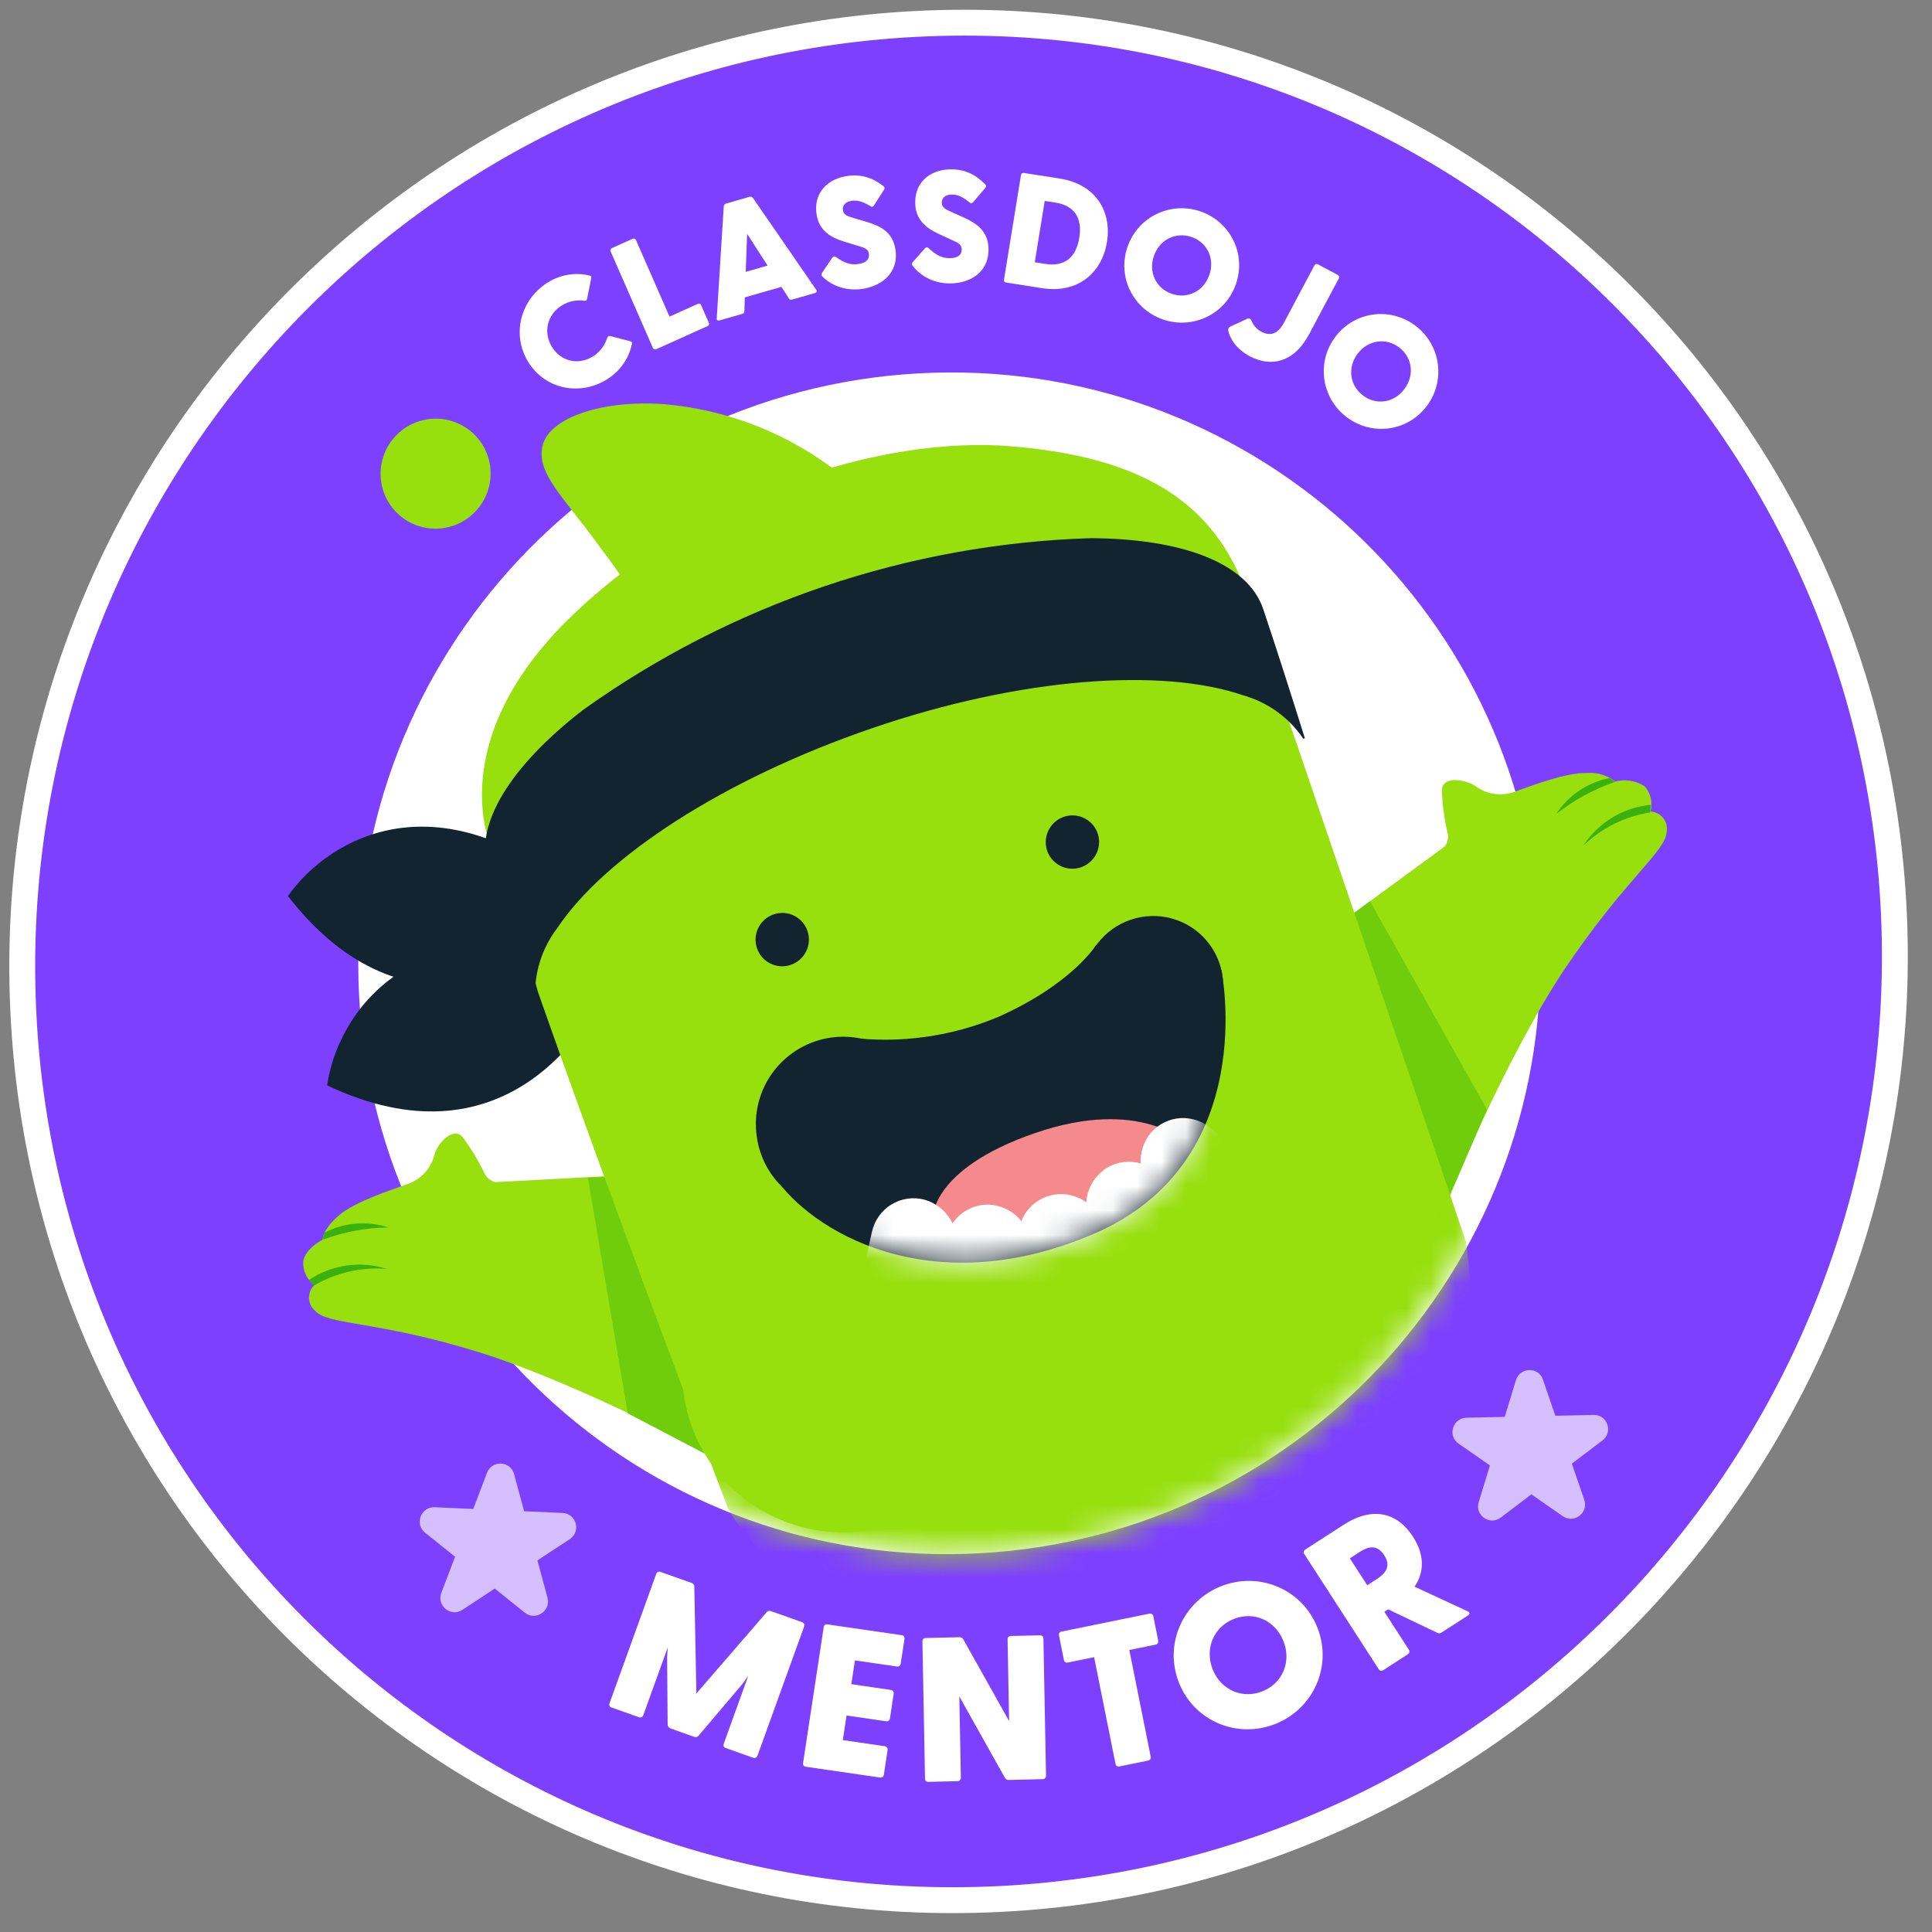 <svg width="79" height="79" viewBox="0 0 79 79" fill="none" xmlns="http://www.w3.org/2000/svg">
<rect x="0" y="0" width="79" height="79" fill="#808080" stroke="none"/>
<path d="M40.437 77.67C61.571 76.861 78.147 59.034 77.461 37.849C76.774 16.664 59.088 0.146 37.953 0.956C16.819 1.765 0.243 19.592 0.93 40.777C1.616 61.962 19.303 78.48 40.437 77.67Z" fill="#7D40FF" stroke="white" stroke-width="1.058" stroke-miterlimit="10"/>
<path d="M24.997 69.817C24.925 69.792 24.898 69.719 24.923 69.648L26.834 64.357C26.86 64.285 26.928 64.247 26.999 64.273L28.276 64.725C28.339 64.748 28.386 64.792 28.39 64.855L28.475 69.247L31.362 65.91C31.405 65.864 31.462 65.856 31.526 65.88L32.802 66.332C32.874 66.357 32.91 66.432 32.883 66.504L30.972 71.795C30.947 71.867 30.87 71.903 30.799 71.876L29.666 71.474C29.595 71.448 29.568 71.377 29.593 71.306L30.597 68.526L30.379 68.832L28.569 70.97C28.523 71.025 28.453 71.045 28.389 71.022L27.413 70.675C27.351 70.653 27.301 70.591 27.3 70.518L27.279 67.731L27.307 67.357L26.303 70.137C26.277 70.209 26.201 70.245 26.131 70.219L24.998 69.817L24.997 69.817Z" fill="white"/>
<path d="M32.943 72.242C32.867 72.23 32.826 72.165 32.838 72.09L33.681 66.536C33.691 66.46 33.75 66.41 33.826 66.421L36.88 66.864C36.956 66.876 36.997 66.941 36.985 67.016L36.831 68.03C36.819 68.106 36.761 68.155 36.686 68.145L34.958 67.894L34.811 68.867L36.429 69.102C36.505 69.113 36.554 69.179 36.543 69.254L36.388 70.278C36.376 70.353 36.31 70.394 36.235 70.383L34.616 70.148L34.463 71.153L36.182 71.403C36.258 71.415 36.306 71.481 36.295 71.556L36.141 72.57C36.129 72.646 36.063 72.694 35.987 72.684L32.942 72.242L32.943 72.242Z" fill="white"/>
<path d="M41.248 72.783C41.18 72.786 41.13 72.76 41.095 72.702L39.227 69.367L39.29 72.695C39.293 72.771 39.234 72.831 39.157 72.833L37.952 72.861C37.877 72.864 37.825 72.806 37.824 72.729L37.718 67.116C37.715 67.04 37.765 66.98 37.842 66.979L39.233 66.946C39.301 66.943 39.351 66.969 39.386 67.027L41.263 70.377L41.2 67.034C41.197 66.959 41.247 66.898 41.324 66.896L42.529 66.868C42.604 66.865 42.665 66.923 42.666 66.999L42.772 72.612C42.775 72.689 42.716 72.749 42.639 72.75L41.248 72.783Z" fill="white"/>
<path d="M45.765 72.232C45.69 72.248 45.629 72.199 45.614 72.125L44.739 67.762L43.655 67.983C43.58 67.999 43.519 67.951 43.503 67.876L43.302 66.873C43.287 66.799 43.325 66.731 43.4 66.716L47.002 65.982C47.076 65.966 47.146 66.013 47.16 66.087L47.361 67.091C47.377 67.165 47.33 67.235 47.255 67.249L46.178 67.469L47.053 71.832C47.069 71.907 47.022 71.976 46.947 71.991L45.764 72.232L45.765 72.232Z" fill="white"/>
<path d="M52.143 70.495C50.589 71.108 48.826 70.38 48.206 68.801C47.583 67.215 48.378 65.475 49.933 64.86C51.487 64.246 53.251 64.976 53.873 66.563C54.492 68.142 53.698 69.882 52.145 70.495L52.143 70.495ZM51.617 69.159C52.442 68.834 52.813 67.956 52.483 67.112C52.148 66.26 51.28 65.873 50.455 66.198C49.631 66.524 49.252 67.405 49.586 68.257C49.918 69.1 50.793 69.486 51.618 69.16L51.617 69.159Z" fill="white"/>
<path d="M58.944 66.754C58.887 66.791 58.831 66.798 58.771 66.767L56.762 65.806L56.607 65.907L57.609 67.457C57.65 67.52 57.633 67.602 57.569 67.643L56.556 68.299C56.493 68.34 56.418 68.319 56.377 68.255L53.334 63.547C53.292 63.484 53.303 63.407 53.367 63.366L54.925 62.358C56.144 61.569 57.147 61.86 57.776 62.834C58.218 63.517 58.28 64.236 57.842 64.879L60.011 65.886C60.111 65.931 60.108 66.004 60.023 66.059L58.945 66.756L58.944 66.754ZM56.31 64.559C56.636 64.348 56.901 64.058 56.6 63.592C56.299 63.127 55.926 63.249 55.6 63.459L55.196 63.721L55.907 64.821L56.312 64.559L56.31 64.559Z" fill="white"/>
<path d="M21.02 60.273L21.432 61.795L23.006 61.866C23.57 61.892 23.77 62.625 23.296 62.937L21.976 63.806L22.387 65.329C22.535 65.874 21.897 66.294 21.457 65.941L20.231 64.957L18.91 65.826C18.438 66.138 17.845 65.663 18.046 65.133L18.608 63.655L17.381 62.672C16.942 62.319 17.212 61.605 17.777 61.631L19.351 61.702L19.913 60.224C20.114 59.695 20.874 59.728 21.021 60.275L21.02 60.275L21.02 60.273Z" fill="#D5BFFF"/>
<path d="M63.09 56.411L63.599 57.891L65.165 57.857C65.728 57.844 65.974 58.559 65.524 58.901L64.273 59.85L64.782 61.33C64.965 61.861 64.361 62.318 63.901 61.998L62.618 61.104L61.367 62.054C60.918 62.394 60.3 61.963 60.464 61.424L60.923 59.922L59.639 59.029C59.18 58.707 59.401 57.983 59.962 57.971L61.529 57.937L61.987 56.435C62.153 55.896 62.908 55.88 63.092 56.411L63.088 56.408L63.09 56.411Z" fill="#D5BFFF"/>
<path d="M21.603 14.806C20.901 13.672 21.294 12.25 22.382 11.561C22.941 11.208 23.555 11.132 24.118 11.27C24.18 11.284 24.182 11.336 24.174 11.386L24.005 12.218C24.002 12.273 23.952 12.305 23.901 12.299C23.588 12.253 23.266 12.305 22.961 12.498C22.375 12.868 22.2 13.589 22.573 14.191C22.947 14.793 23.663 14.941 24.248 14.571C24.552 14.378 24.738 14.108 24.834 13.803C24.851 13.755 24.901 13.723 24.957 13.741L25.767 13.953C25.812 13.963 25.858 13.988 25.843 14.05C25.724 14.628 25.388 15.153 24.83 15.506C23.741 16.195 22.304 15.938 21.602 14.806L21.603 14.806Z" fill="white"/>
<path d="M26.698 14.229L24.97 10.283C24.946 10.23 24.964 10.173 25.017 10.147L25.867 9.764C25.922 9.74 25.981 9.763 26.005 9.816L27.377 12.946L28.537 12.423C28.592 12.399 28.643 12.418 28.666 12.471L28.986 13.203C29.01 13.256 28.989 13.308 28.936 13.333L26.83 14.281C26.776 14.305 26.721 14.281 26.698 14.228L26.698 14.229Z" fill="white"/>
<path d="M29.307 13.022L29.595 8.432C29.6 8.376 29.644 8.337 29.694 8.322L30.64 8.05C30.689 8.035 30.753 8.044 30.785 8.089L33.377 11.852C33.419 11.908 33.394 11.962 33.325 11.982L32.393 12.249C32.343 12.264 32.293 12.257 32.26 12.207L31.953 11.731L30.456 12.16L30.438 12.729C30.435 12.791 30.403 12.821 30.352 12.834L29.419 13.102C29.35 13.122 29.3 13.089 29.308 13.02L29.307 13.022ZM31.387 10.86L30.55 9.562L30.492 11.117L31.387 10.86Z" fill="white"/>
<path d="M33.618 11.299C33.582 11.265 33.575 11.214 33.614 11.156L34.025 10.547C34.063 10.489 34.107 10.464 34.169 10.502C34.513 10.743 34.761 10.842 35.076 10.799C35.359 10.761 35.561 10.644 35.53 10.387C35.503 10.169 35.334 10.126 35.07 10.049L34.491 9.871C33.988 9.716 33.47 9.439 33.382 8.713C33.277 7.845 33.877 7.297 34.675 7.192C35.217 7.12 35.686 7.266 36.127 7.613C36.169 7.64 36.184 7.696 36.151 7.754L35.745 8.388C35.719 8.444 35.67 8.469 35.615 8.445C35.298 8.252 35.078 8.177 34.84 8.209C34.569 8.244 34.444 8.399 34.466 8.584C34.495 8.815 34.674 8.843 35.015 8.949L35.477 9.084C35.974 9.24 36.526 9.473 36.622 10.251C36.739 11.221 35.976 11.719 35.229 11.818C34.508 11.912 33.935 11.624 33.621 11.3L33.618 11.299Z" fill="white"/>
<path d="M37.312 10.854C37.28 10.815 37.28 10.763 37.327 10.712L37.813 10.164C37.859 10.112 37.905 10.093 37.962 10.138C38.27 10.425 38.502 10.555 38.82 10.556C39.106 10.557 39.32 10.467 39.324 10.208C39.326 9.987 39.166 9.922 38.914 9.811L38.367 9.556C37.889 9.334 37.413 8.989 37.423 8.258C37.433 7.384 38.101 6.92 38.905 6.924C39.45 6.926 39.895 7.135 40.286 7.538C40.324 7.57 40.331 7.629 40.291 7.681L39.803 8.255C39.771 8.307 39.718 8.326 39.666 8.294C39.377 8.06 39.171 7.955 38.931 7.955C38.658 7.953 38.515 8.089 38.511 8.277C38.509 8.51 38.682 8.563 39.005 8.713L39.444 8.91C39.914 9.133 40.429 9.439 40.421 10.223C40.409 11.201 39.586 11.592 38.834 11.59C38.108 11.588 37.579 11.222 37.312 10.857L37.312 10.854Z" fill="white"/>
<path d="M41.054 11.434L41.748 7.158C41.757 7.101 41.804 7.063 41.861 7.071L43.336 7.302C44.812 7.533 45.466 8.652 45.263 9.901C45.06 11.149 44.085 12.014 42.608 11.783L41.132 11.551C41.075 11.543 41.043 11.492 41.052 11.434L41.054 11.434ZM44.133 9.724C44.268 8.898 43.92 8.404 43.156 8.284L42.719 8.216L42.312 10.724L42.748 10.792C43.513 10.912 43.999 10.548 44.133 9.722L44.133 9.724Z" fill="white"/>
<path d="M46.106 10.088C46.541 8.845 47.881 8.225 49.095 8.647C50.309 9.069 50.97 10.384 50.534 11.626C50.101 12.861 48.762 13.483 47.548 13.061C46.334 12.639 45.673 11.324 46.106 10.088ZM49.449 11.248C49.682 10.581 49.371 9.917 48.727 9.693C48.083 9.47 47.419 9.795 47.184 10.462C46.952 11.124 47.269 11.79 47.913 12.013C48.557 12.237 49.215 11.908 49.447 11.248L49.449 11.248Z" fill="white"/>
<path d="M50.221 13.513C50.208 13.454 50.245 13.386 50.295 13.361L51.026 13.022C51.073 13.003 51.133 13.028 51.155 13.084C51.213 13.195 51.294 13.415 51.582 13.567C51.91 13.74 52.236 13.693 52.501 13.195L53.748 10.851C53.776 10.799 53.831 10.777 53.883 10.804L54.702 11.24C54.753 11.268 54.772 11.329 54.746 11.381L53.527 13.672C52.914 14.823 51.974 15.029 51.102 14.566C50.551 14.273 50.292 13.849 50.221 13.51L50.221 13.513Z" fill="white"/>
<path d="M54.608 13.766C55.404 12.719 56.865 12.544 57.887 13.326C58.908 14.106 59.13 15.565 58.332 16.615C57.54 17.658 56.078 17.831 55.057 17.051C54.036 16.271 53.814 14.811 54.608 13.768L54.608 13.766ZM57.419 15.916C57.847 15.354 57.757 14.623 57.216 14.21C56.675 13.796 55.944 13.898 55.515 14.462C55.092 15.02 55.186 15.753 55.729 16.168C56.27 16.582 56.996 16.475 57.419 15.918L57.419 15.916Z" fill="white"/>
<path d="M40.694 63.471C54.002 62.397 63.949 50.745 62.913 37.446C61.877 24.146 50.249 14.235 36.942 15.309C23.635 16.383 13.687 28.035 14.724 41.335C15.76 54.634 27.387 64.545 40.694 63.471Z" fill="white"/>
<path d="M59.084 34.607C59.139 34.532 59.177 34.446 59.197 34.355C59.216 34.264 59.217 34.171 59.197 34.08C59.059 33.501 58.979 32.909 58.958 32.314C58.983 31.717 59.871 31.871 60.295 32.117C60.513 32.287 60.769 32.403 61.041 32.452C61.314 32.502 61.594 32.484 61.859 32.401C62.555 32.16 64.016 31.578 64.894 31.609C65.308 31.575 65.72 31.699 66.046 31.956C66.25 31.904 66.462 31.894 66.67 31.928C66.877 31.961 67.075 32.037 67.252 32.15C67.373 32.29 67.458 32.457 67.5 32.637C67.542 32.817 67.54 33.005 67.493 33.184C67.592 33.189 67.689 33.215 67.777 33.26C67.865 33.305 67.943 33.368 68.005 33.445C68.067 33.522 68.112 33.611 68.138 33.706C68.163 33.802 68.168 33.902 68.152 34C68.137 34.798 66.474 35.92 63.992 39.608C61.511 43.296 58.978 49.534 58.978 49.534L54.803 37.743L59.084 34.607Z" fill="#97DF0D"/>
<path d="M67.472 33.222C66.445 33.382 65.492 33.856 64.743 34.578C65.048 34.109 65.455 33.715 65.933 33.426C66.412 33.136 66.951 32.96 67.507 32.909C67.494 33.047 67.472 33.222 67.472 33.222Z" fill="#3AB10E"/>
<path d="M66.047 31.968C65.176 32.267 64.361 32.711 63.637 33.281C63.884 32.904 64.204 32.58 64.578 32.328C64.952 32.077 65.373 31.902 65.815 31.814C65.895 31.861 65.972 31.912 66.047 31.968Z" fill="#3AB10E"/>
<path d="M56.02 36.853L60.803 45.37L58.862 49.871L54.848 37.715L56.02 36.853Z" fill="#70CD0C"/>
<path d="M20.247 48.339C20.157 48.315 20.072 48.272 19.999 48.213C19.925 48.155 19.865 48.082 19.822 47.999C19.568 47.467 19.264 46.962 18.912 46.489C18.527 46.062 17.924 46.724 17.775 47.176C17.715 47.448 17.589 47.701 17.408 47.913C17.227 48.124 16.997 48.288 16.738 48.39C16.055 48.642 14.549 49.108 13.862 49.694C13.176 50.279 13.19 50.694 13.19 50.694C13.19 50.694 12.479 51.043 12.397 51.591C12.389 51.776 12.427 51.96 12.506 52.126C12.585 52.293 12.704 52.438 12.852 52.548C12.782 52.616 12.726 52.698 12.688 52.788C12.651 52.879 12.633 52.976 12.634 53.074C12.636 53.171 12.659 53.267 12.7 53.356C12.741 53.444 12.8 53.523 12.874 53.588C13.392 54.201 15.381 53.981 19.623 55.305C23.864 56.629 29.771 59.841 29.771 59.841L25.601 48.05L20.247 48.339Z" fill="#97DF0D"/>
<path d="M12.848 52.561C13.747 52.037 14.784 51.801 15.82 51.886C15.289 51.716 14.726 51.668 14.173 51.747C13.62 51.826 13.092 52.029 12.628 52.34C12.732 52.457 12.848 52.561 12.848 52.561Z" fill="#3AB10E"/>
<path d="M13.185 50.695C14.049 50.373 14.963 50.202 15.884 50.191C15.456 50.05 15.003 49.997 14.553 50.033C14.103 50.069 13.665 50.195 13.263 50.403C13.23 50.498 13.204 50.596 13.185 50.695Z" fill="#3AB10E"/>
<path d="M24.039 48.159L25.67 57.793L30.003 60.061L25.486 48.084L24.039 48.159Z" fill="#70CD0C"/>
<path d="M13.378 44.383C13.758 41.614 16.676 36.725 25.236 39.296C24.227 42.394 20.445 47.728 13.378 44.383Z" fill="#132431"/>
<path d="M11.774 36.639C13.381 34.331 18.191 31.259 24.681 37.442C22.379 39.765 16.575 42.851 11.774 36.639Z" fill="#132431"/>
<path d="M26.774 25.898C26.161 24.698 25.44 23.557 24.62 22.489C23.018 20.275 21.908 19.347 22.188 18.213C22.467 17.08 24.624 16.34 27.162 16.527C29.792 16.756 32.295 17.751 34.362 19.39C36.746 21.133 35.962 24.015 32.655 26.839C29.348 29.663 27.429 27.602 26.756 25.886L26.774 25.898Z" fill="#97DF0D"/>
<mask id="mask0_680_10259" style="mask-type:luminance" maskUnits="userSpaceOnUse" x="14" y="15" width="49" height="49">
<path d="M40.968 63.44C54.123 62.357 63.825 50.712 62.638 37.43C61.45 24.148 49.823 14.258 36.668 15.341C23.513 16.423 13.811 28.068 14.999 41.35C16.186 54.633 27.813 64.522 40.968 63.44Z" fill="white"/>
</mask>
<g mask="url(#mask0_680_10259)">
<path d="M20.056 34.554C20.056 34.554 18.128 30.279 23.337 25.227C28.546 20.174 36.059 17.818 41.323 18.247C46.586 18.676 49.46 20.445 50.844 23.907C51.879 27.202 52.882 30 52.882 30C52.882 30 57.89 44.678 59.946 50.787C61.238 60.386 57.125 65.931 42.255 66.924C32.645 67.585 29.766 61.669 29.766 61.669C29.766 61.669 25.161 49.599 22.005 40.582C21.441 38.544 20.775 36.535 20.01 34.564L20.056 34.554Z" fill="#97DF0D"/>
</g>
<path d="M36.584 62.309C37.819 61.89 38.903 61.115 39.698 60.081C40.494 59.048 40.966 57.803 41.055 56.504C41.144 55.204 40.845 53.909 40.197 52.781C39.549 51.653 38.581 50.744 37.414 50.168C36.247 49.591 34.935 49.374 33.643 49.544C32.351 49.714 31.137 50.262 30.155 51.12C29.173 51.979 28.466 53.108 28.125 54.366C27.783 55.623 27.822 56.953 28.236 58.186C28.794 59.841 29.986 61.204 31.552 61.977C33.117 62.751 34.927 62.87 36.584 62.309Z" fill="#97DF0D"/>
<path d="M21.816 40.876L21.887 40.87C21.829 39.825 22.145 38.793 22.78 37.959C24.715 35.054 29.546 31.873 35.653 29.779C41.76 27.686 47.529 27.297 50.827 28.43C51.831 28.71 52.703 29.337 53.287 30.201L53.358 30.195C52.795 28.396 52.22 26.597 51.654 24.905C51.012 23.011 48.327 22.026 44.598 22.006C37.136 22.239 29.907 24.687 23.829 29.038C20.881 31.323 19.337 33.738 19.973 35.633C20.539 37.325 21.172 39.107 21.81 40.876L21.816 40.876Z" fill="#132431"/>
<path d="M32.225 39.484C32.813 39.35 33.182 38.766 33.05 38.179C32.917 37.592 32.334 37.224 31.746 37.358C31.159 37.492 30.789 38.076 30.922 38.663C31.054 39.251 31.637 39.618 32.225 39.484Z" fill="#132431"/>
<path d="M43.936 35.519C44.536 35.47 44.985 34.944 44.939 34.344C44.892 33.744 44.367 33.297 43.767 33.345C43.166 33.394 42.717 33.919 42.764 34.52C42.811 35.12 43.335 35.567 43.936 35.519Z" fill="#132431"/>
<path d="M17.986 21.61C19.225 21.509 20.151 20.425 20.054 19.187C19.958 17.949 18.875 17.027 17.637 17.127C16.398 17.227 15.473 18.311 15.569 19.549C15.665 20.787 16.748 21.709 17.986 21.61Z" fill="#97DF0D"/>
<path d="M34.964 49.476C35.664 49.376 36.319 49.07 36.846 48.596C37.373 48.123 37.747 47.503 37.921 46.818C38.094 46.132 38.06 45.41 37.822 44.745C37.584 44.08 37.153 43.501 36.584 43.083C36.015 42.664 35.334 42.425 34.627 42.396C33.921 42.366 33.221 42.548 32.617 42.917C32.013 43.287 31.532 43.828 31.235 44.47C30.939 45.113 30.841 45.829 30.953 46.527C31.021 46.985 31.179 47.424 31.418 47.821C31.656 48.217 31.971 48.562 32.343 48.836C32.716 49.11 33.139 49.307 33.589 49.417C34.038 49.527 34.506 49.547 34.964 49.476Z" fill="#132431"/>
<path d="M47.536 43.16C48.1 43.081 48.629 42.837 49.055 42.458C49.481 42.078 49.784 41.581 49.926 41.029C50.069 40.477 50.043 39.896 49.854 39.359C49.664 38.823 49.319 38.355 48.862 38.017C48.404 37.678 47.856 37.484 47.287 37.458C46.718 37.433 46.154 37.577 45.667 37.873C45.179 38.169 44.791 38.604 44.551 39.121C44.311 39.638 44.23 40.215 44.319 40.777C44.373 41.145 44.499 41.499 44.689 41.818C44.88 42.137 45.132 42.415 45.431 42.637C45.73 42.858 46.069 43.018 46.431 43.108C46.792 43.198 47.167 43.215 47.536 43.16Z" fill="#132431"/>
<path d="M34.736 42.425C36.806 42.679 38.908 42.386 40.833 41.576C43.859 40.225 44.825 38.635 44.825 38.635L49.942 39.664C49.942 39.664 51.584 47.51 44.71 50.457C37.98 53.339 33.103 50.275 31.672 48.117C32.584 43.694 34.765 42.417 34.765 42.417L34.736 42.425Z" fill="#132431"/>
<mask id="mask1_680_10259" style="mask-type:luminance" maskUnits="userSpaceOnUse" x="31" y="38" width="19" height="14">
<path d="M34.743 42.435C36.802 42.687 38.886 42.393 40.788 41.583C43.777 40.231 44.717 38.644 44.717 38.644L49.707 39.811C49.707 39.811 51.538 47.499 44.747 50.447C38.098 53.329 33.217 50.274 31.77 48.121C32.621 43.704 34.772 42.427 34.772 42.427L34.743 42.435Z" fill="white"/>
</mask>
<g mask="url(#mask1_680_10259)">
<path d="M38.131 49.865C38.131 49.865 37.996 47.824 42.319 46.333C46.643 44.843 48.529 46.752 48.529 46.752C48.529 46.752 51.089 51.301 44.872 53.31C38.656 55.318 38.131 49.865 38.131 49.865Z" fill="#F48A8B"/>
<path d="M45.561 51.915L42.151 52.79L41.695 51.042C41.636 50.816 41.621 50.581 41.653 50.349C41.684 50.118 41.76 49.896 41.877 49.695C41.993 49.494 42.148 49.319 42.333 49.179C42.517 49.039 42.727 48.938 42.951 48.88C43.175 48.823 43.408 48.811 43.637 48.844C43.867 48.878 44.088 48.957 44.288 49.076C44.488 49.196 44.663 49.354 44.803 49.541C44.943 49.728 45.045 49.941 45.105 50.167L45.561 51.915Z" fill="white"/>
<path d="M48.573 50.048L45.507 51.793L44.639 50.193C44.408 49.773 44.348 49.28 44.472 48.819C44.596 48.359 44.894 47.967 45.302 47.728C45.506 47.613 45.731 47.54 45.965 47.514C46.197 47.488 46.434 47.51 46.659 47.577C46.885 47.644 47.095 47.757 47.278 47.907C47.461 48.057 47.612 48.242 47.724 48.452L48.573 50.048Z" fill="white"/>
<path d="M50.891 47.385L48.576 50.092L47.242 48.875C46.889 48.55 46.673 48.1 46.641 47.621C46.609 47.142 46.764 46.67 47.071 46.306C47.38 45.956 47.816 45.745 48.282 45.72C48.748 45.695 49.207 45.858 49.557 46.174L50.885 47.392L50.891 47.385Z" fill="white"/>
<path d="M42.17 52.903L38.627 52.813L38.644 51.027C38.643 50.791 38.689 50.558 38.778 50.341C38.867 50.123 38.998 49.927 39.164 49.762C39.329 49.597 39.526 49.468 39.743 49.381C39.959 49.294 40.191 49.252 40.424 49.256C40.898 49.273 41.348 49.478 41.675 49.827C42.002 50.176 42.18 50.64 42.17 51.118L42.17 52.903Z" fill="white"/>
<path d="M38.691 53.048L35.258 52.14L35.654 50.37C35.705 50.141 35.8 49.925 35.934 49.735C36.069 49.544 36.239 49.383 36.437 49.26C36.634 49.137 36.853 49.055 37.083 49.018C37.312 48.982 37.547 48.992 37.774 49.047C38.233 49.17 38.628 49.469 38.874 49.881C39.12 50.292 39.197 50.783 39.09 51.248L38.694 53.012L38.691 53.048Z" fill="white"/>
</g>
</svg>

